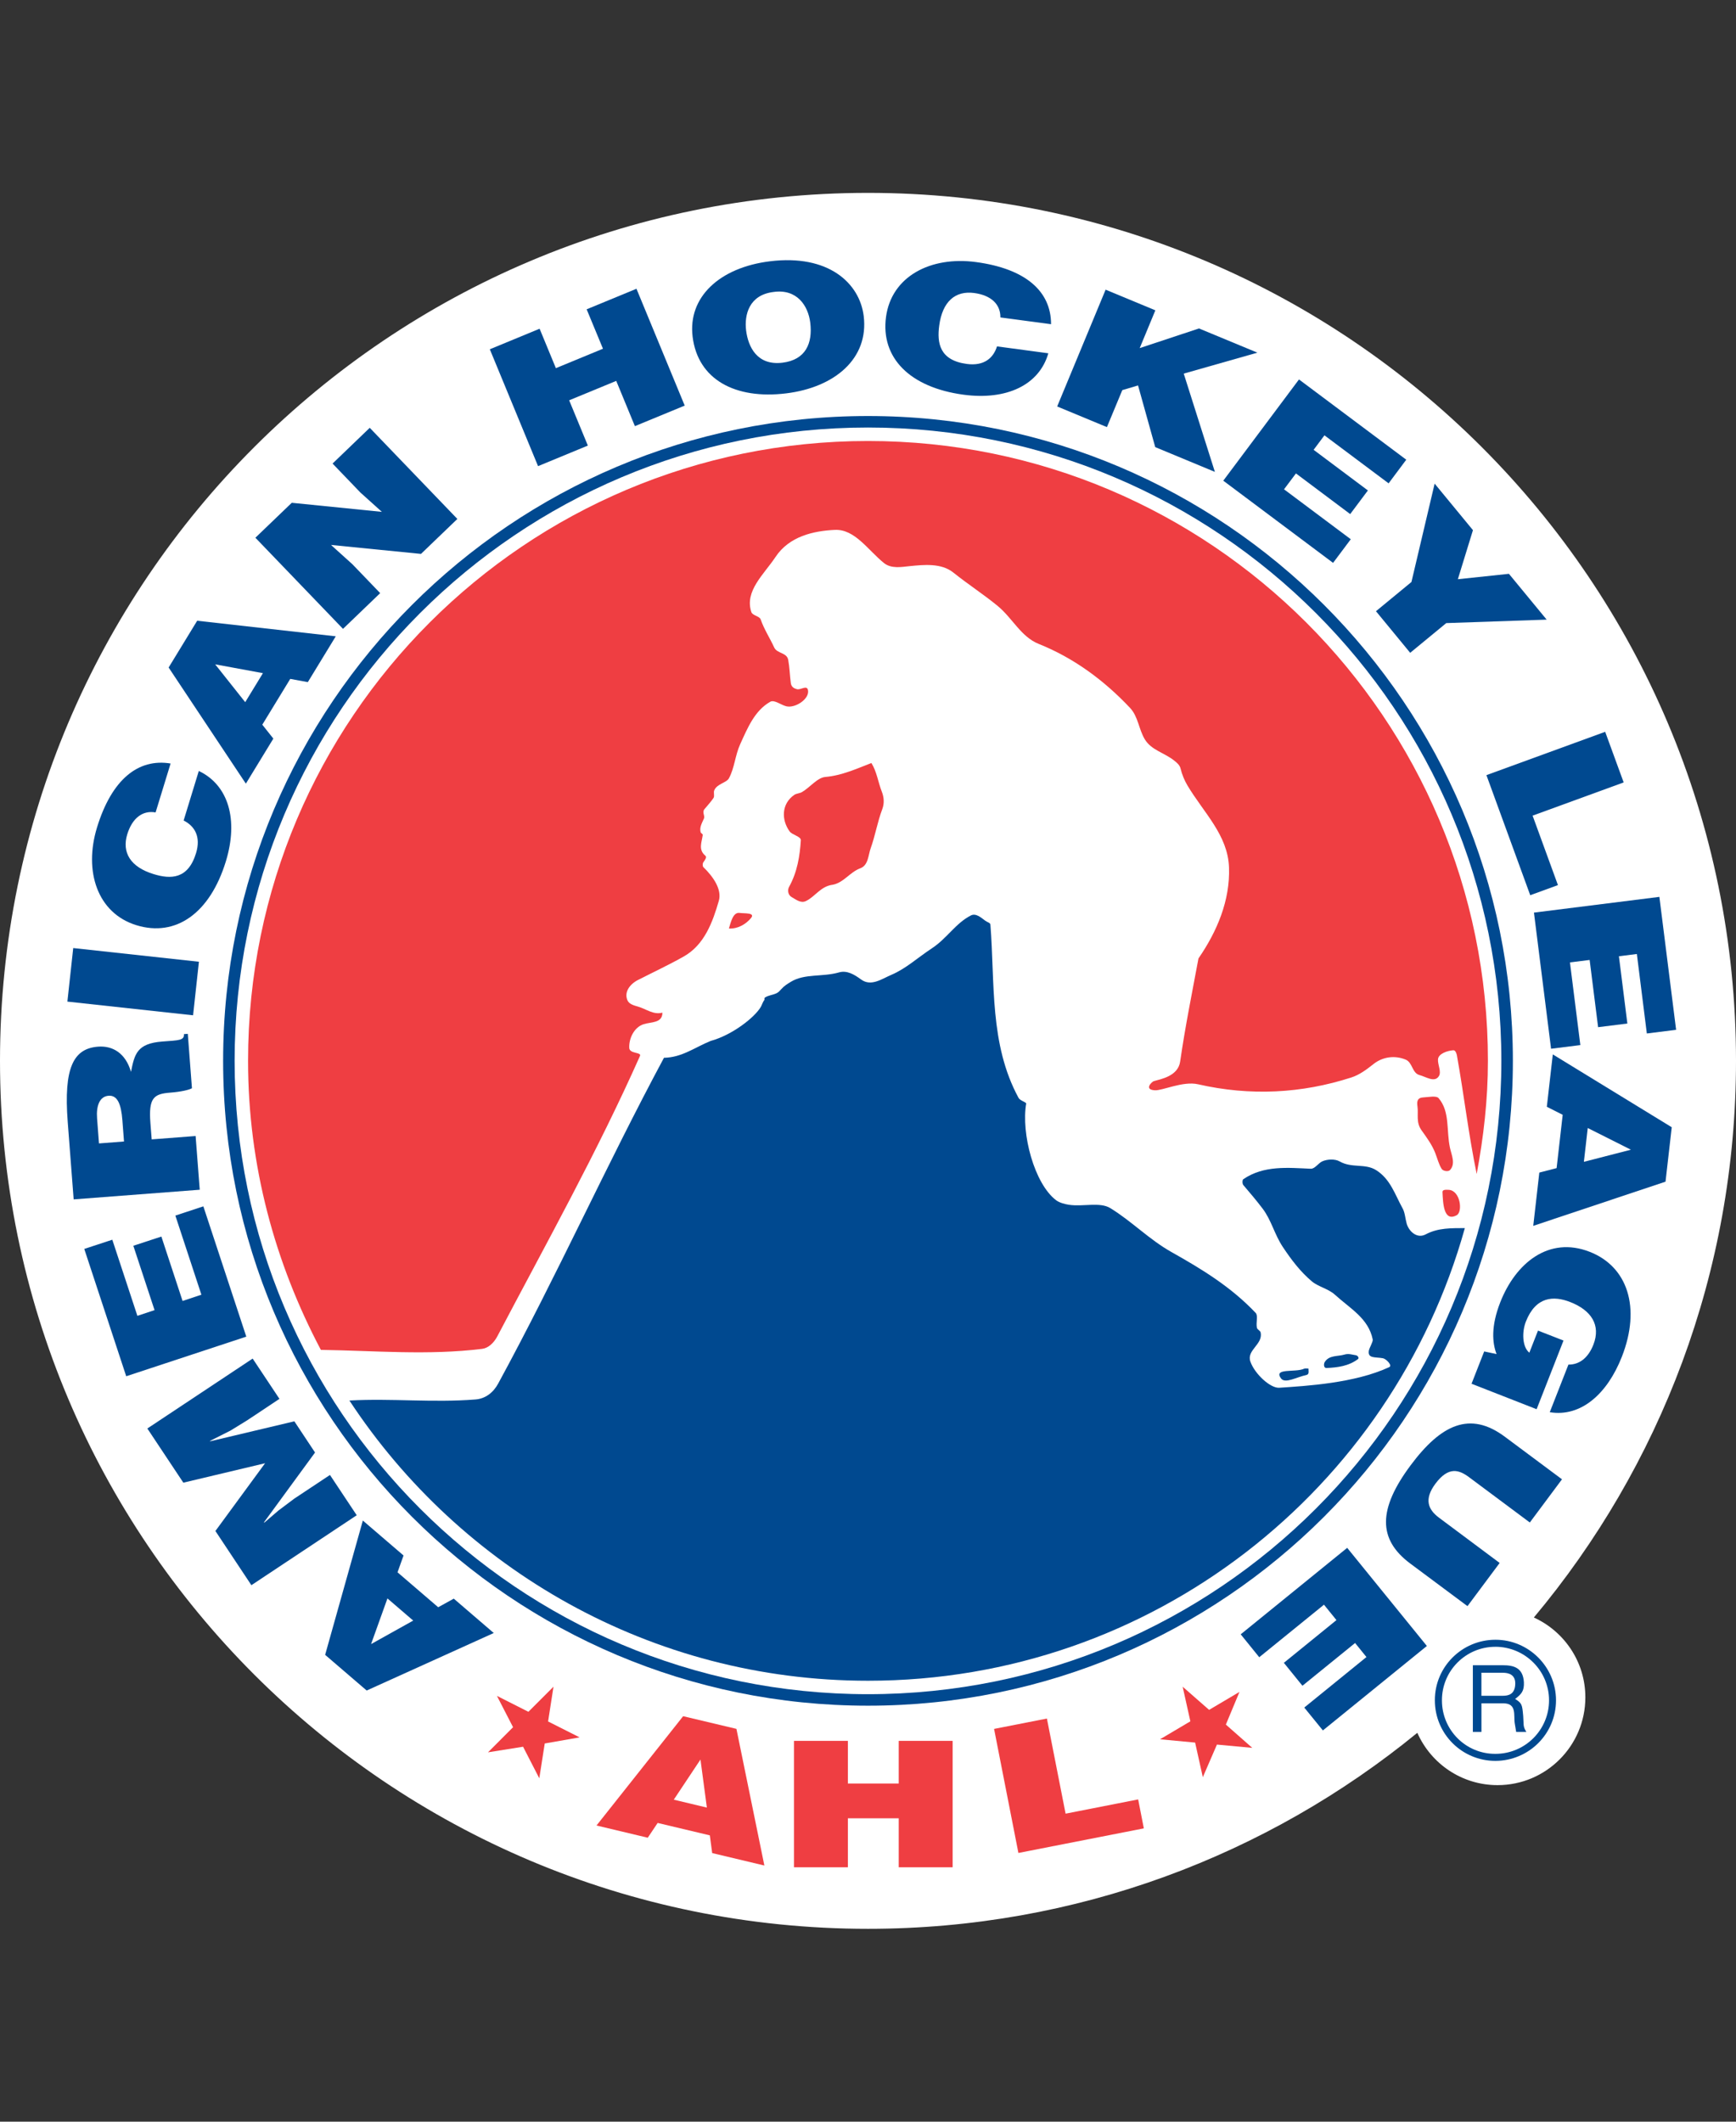 <?xml version="1.0" encoding="UTF-8"?><svg id="a" xmlns="http://www.w3.org/2000/svg" viewBox="0 0 72 88"><rect x="0" y="0" width="72" height="88" fill="#333333" stroke="none"/><path d="M63.616,67.088c5.231-6.25,8.384-14.3,8.384-23.088,0-19.882-16.117-36-36-36S0,24.118,0,44.001s16.117,35.999,36,35.999c8.645,0,16.576-3.05,22.783-8.129.565,1.278,1.842,2.17,3.328,2.17,2.01,0,3.641-1.63,3.641-3.641,0-1.473-.878-2.739-2.136-3.312h0Z" fill="#fff" fill-rule="evenodd"/><path d="M36,70.746c14.771,0,26.746-11.974,26.746-26.746s-11.975-26.745-26.746-26.745-26.746,11.974-26.746,26.745,11.974,26.746,26.746,26.746h0Z" fill="#004990" fill-rule="evenodd"/><path d="M36,70.269c14.507,0,26.268-11.761,26.268-26.269s-11.761-26.268-26.268-26.268-26.269,11.761-26.269,26.268,11.761,26.269,26.269,26.269h0Z" fill="#fff" fill-rule="evenodd"/><path d="M30.676,37.865c.196.028.669-.02.468.217-.206.246-.535.448-.914.43.077-.239.164-.688.446-.647h0Z" fill="#ef3e42" fill-rule="evenodd"/><path d="M34.507,36.7c-.479.076-.696.483-1.077.67-.213.106-.406-.052-.602-.165-.15-.088-.173-.293-.099-.425.341-.618.444-1.281.485-1.929.01-.157-.358-.22-.464-.366-.342-.468-.352-1.146.198-1.52.076-.052.228-.063.306-.108.349-.202.639-.602.979-.632.678-.058,1.29-.339,1.908-.578.227.365.276.792.432,1.189.089.225.112.479.019.725-.202.535-.29,1.091-.481,1.622-.105.293-.094.704-.43.83-.446.166-.696.613-1.174.689h0Z" fill="#ef3e42" fill-rule="evenodd"/><path d="M59.036,45.516c.226-.013.534-.081.631.033.475.558.315,1.328.468,2.05.068.315.243.667.004.93-.071.079-.287.047-.348-.05-.123-.199-.177-.434-.264-.655-.135-.345-.349-.634-.571-.946-.235-.332-.123-.656-.166-.978-.028-.204-.021-.37.246-.385h0Z" fill="#ef3e42" fill-rule="evenodd"/><path d="M54.085,56.77c.053-.023.123-.007.184-.007-.007.102.05.24-.097.27-.386.079-.871.369-1.042.14-.33-.445.594-.238.954-.402h0Z" fill="#004990" fill-rule="evenodd"/><path d="M55.765,56.182c.174-.052.318.008.472.029.072.011.146.113.083.16-.387.292-.849.348-1.301.369-.13.005-.121-.175-.076-.248.186-.294.531-.223.822-.31h0Z" fill="#004990" fill-rule="evenodd"/><path d="M60.083,49.35c.487.025.592.912.333,1.053-.546.295-.566-.504-.59-.956-.007-.113.145-.102.257-.097h0Z" fill="#ef3e42" fill-rule="evenodd"/><path d="M13.31,55.988c2.214.032,4.451.234,6.684-.042.257-.03.486-.244.631-.517,2.058-3.915,4.14-7.635,5.921-11.638.06-.16-.437-.076-.448-.328-.018-.399.206-.858.595-.982.309-.1.783-.038.78-.48-.374.1-.667-.15-1.007-.249-.158-.047-.37-.096-.443-.263-.145-.338.094-.666.434-.841.644-.33,1.268-.618,1.903-.977.863-.487,1.202-1.441,1.453-2.308.136-.475-.235-1.004-.641-1.397-.037-.037-.037-.152,0-.203.071-.097.153-.212.083-.27-.308-.258-.145-.558-.109-.866.005-.034-.078-.068-.089-.114-.052-.211.061-.379.141-.569.046-.108-.088-.254.02-.384.131-.159.262-.295.375-.464.053-.083-.011-.225.032-.32.115-.268.504-.309.603-.488.237-.428.259-.957.472-1.423.305-.669.598-1.393,1.248-1.759.164-.093.434.128.658.187.368.097.989-.306.903-.678-.049-.21-.304.013-.458-.03-.103-.029-.23-.077-.253-.258-.043-.325-.048-.633-.107-.957-.058-.314-.464-.255-.583-.518-.179-.392-.415-.744-.56-1.162-.047-.137-.338-.158-.386-.303-.292-.873.526-1.567,1.001-2.284.569-.861,1.579-1.083,2.46-1.125.831-.039,1.377.841,2.039,1.375.303.243.719.164,1.05.13.625-.063,1.329-.134,1.83.267.612.491,1.218.877,1.827,1.375.625.511.972,1.287,1.712,1.583,1.454.581,2.716,1.515,3.787,2.653.34.361.359.888.616,1.31.271.442.798.547,1.205.867.12.094.238.191.274.337.061.258.167.502.284.7.679,1.141,1.679,2.057,1.726,3.406.048,1.367-.497,2.656-1.267,3.771-.265,1.426-.549,2.818-.76,4.281-.088.608-.815.728-1.091.808-.074.021-.433.353.041.38.319.019,1.168-.392,1.792-.249,2.173.497,4.301.381,6.355-.281.342-.11.631-.327.929-.563.373-.295.875-.366,1.327-.179.29.119.264.559.575.641.273.073.62.321.798.052.123-.184-.046-.477-.032-.703.014-.231.378-.36.636-.378.087-.006.134.132.148.21.301,1.676.476,3.242.821,4.923.285-1.532.466-3.076.466-4.692,0-14.199-11.513-25.711-25.712-25.711s-25.711,11.512-25.711,25.711c0,4.34,1.123,8.403,3.021,11.988h0Z" fill="#ef3e42" fill-rule="evenodd"/><path d="M14.492,58.089c4.596,6.99,12.517,11.622,21.508,11.622,11.801,0,21.731-7.939,24.754-18.774-.55.004-1.103-.018-1.626.261-.36.192-.697-.129-.787-.448-.058-.204-.07-.453-.166-.627-.324-.584-.506-1.218-1.104-1.592-.457-.286-1.002-.07-1.509-.359-.193-.11-.503-.097-.716-.006-.166.071-.31.316-.481.309-.935-.04-1.946-.15-2.799.434-.046.032-.046.189.002.245.279.328.538.631.798.974.371.491.483,1.055.84,1.594.368.552.735,1.031,1.204,1.425.264.222.688.307.957.554.634.578,1.386.974,1.566,1.854.019.098-.141.346-.161.468-.051.332.265.253.585.312.139.027.402.302.261.368-1.432.667-3.435.78-4.564.856-.36.023-1.011-.563-1.195-1.086-.168-.478.529-.709.426-1.206-.016-.076-.138-.12-.155-.195-.048-.216.058-.5-.052-.618-1.018-1.073-2.204-1.8-3.496-2.526-.918-.517-1.637-1.269-2.529-1.818-.434-.268-1.126-.052-1.715-.14-.18-.027-.405-.089-.535-.188-.905-.683-1.458-2.768-1.241-4.017-.025-.058-.258-.119-.318-.229-1.212-2.233-.975-4.758-1.168-7.19-.006-.073-.136-.1-.214-.159-.184-.139-.392-.323-.599-.216-.639.329-.985.95-1.619,1.365-.584.384-1.072.841-1.677,1.097-.389.164-.837.499-1.254.192-.282-.207-.585-.389-.915-.294-.681.197-1.419.041-1.992.387-.148.091-.279.168-.4.305-.057.064-.117.132-.192.169-.161.079-.343.084-.496.187-.012.008-.026.105-.002.083-.066.057-.11.208-.161.299-.246.428-1.181,1.169-2.082,1.413-.667.273-1.191.685-1.935.699-2.391,4.454-4.414,8.984-6.877,13.514-.203.373-.526.625-.942.658-1.769.139-3.46-.052-5.224.043h0Z" fill="#004990" fill-rule="evenodd"/><polygon points="21.694 72.448 22.367 73.757 22.593 72.313 24.039 72.06 22.732 71.4 22.956 69.958 21.915 70.999 20.61 70.339 21.279 71.638 20.24 72.68 21.694 72.448 21.694 72.448" fill="#ef3e42" fill-rule="evenodd"/><polygon points="50.472 72.359 51.938 72.495 50.842 71.53 51.407 70.174 50.147 70.919 49.05 69.958 49.37 71.394 48.112 72.139 49.567 72.276 49.887 73.711 50.472 72.359 50.472 72.359" fill="#ef3e42" fill-rule="evenodd"/><polygon points="32.93 77.448 32.93 72.205 35.165 72.205 35.165 73.974 37.275 73.974 37.275 72.205 39.51 72.205 39.51 77.448 37.275 77.448 37.275 75.416 35.165 75.416 35.165 77.448 32.93 77.448 32.93 77.448" fill="#ef3e42" fill-rule="evenodd"/><path d="M24.74,75.715l3.593-4.533,2.21.525,1.159,5.668-2.164-.516-.098-.735-2.164-.515-.41.613-2.127-.507h0ZM29.053,72.978l-1.108,1.666,1.372.328-.265-1.994h0Z" fill="#ef3e42" fill-rule="evenodd"/><polygon points="42.238 76.854 41.229 71.709 43.42 71.279 44.195 75.224 47.205 74.633 47.44 75.834 42.238 76.854 42.238 76.854" fill="#ef3e42" fill-rule="evenodd"/><path d="M20.477,67.732l-5.269,2.385-1.723-1.48,1.564-5.57,1.688,1.449-.25.698,1.687,1.449.646-.357,1.658,1.425h0ZM15.39,68.191l1.748-.975-1.069-.919-.679,1.894h0Z" fill="#004990" fill-rule="evenodd"/><polygon points="14.795 62.847 10.426 65.748 8.934 63.5 10.994 60.69 7.604 61.496 6.111 59.249 10.479 56.349 11.59 58.02 10.256 58.907 9.56 59.335 8.708 59.765 8.719 59.779 12.208 58.951 13.066 60.245 10.949 63.139 10.961 63.155 11.551 62.649 12.205 62.158 13.685 61.176 14.795 62.847 14.795 62.847" fill="#004990" fill-rule="evenodd"/><polygon points="10.215 55.439 5.235 57.082 3.495 51.801 4.658 51.419 5.698 54.576 6.41 54.34 5.53 51.67 6.693 51.288 7.572 53.959 8.353 53.7 7.273 50.418 8.434 50.035 10.215 55.439 10.215 55.439" fill="#004990" fill-rule="evenodd"/><path d="M6.291,47.257l1.822-.139.171,2.228-5.229.4-.246-3.209c-.174-2.265.241-3.047,1.258-3.125.603-.046,1.138.264,1.366,1.044.147-.733.245-1.177,1.298-1.257.683-.052.918-.043.897-.307l.161-.012.172,2.256c-.113.066-.442.148-.906.183-.682.052-.896.22-.817,1.258l.053.68h0ZM5.143,47.344l-.067-.877c-.052-.69-.212-1.048-.575-1.019-.371.029-.515.418-.475.938l.079,1.039,1.038-.08h0Z" fill="#004990" fill-rule="evenodd"/><polygon points="8.008 42.111 2.795 41.543 3.037 39.322 8.25 39.89 8.008 42.111 8.008 42.111" fill="#004990" fill-rule="evenodd"/><path d="M6.455,33.697c-.541-.098-.971.237-1.177.906-.229.752.126,1.356,1.093,1.652.704.216,1.426.22,1.759-.867.211-.688-.058-1.127-.514-1.356l.629-2.055c1.237.588,1.649,2.03,1.122,3.751-.661,2.154-2.077,3.147-3.707,2.647-1.622-.497-2.193-2.237-1.636-4.057.61-1.992,1.711-2.872,3.051-2.65l-.622,2.029h0Z" fill="#004990" fill-rule="evenodd"/><path d="M10.197,32.503l-3.203-4.817,1.184-1.94,5.748.646-1.159,1.9-.729-.134-1.159,1.899.458.578-1.14,1.868h0ZM8.925,27.555l1.245,1.569.735-1.204-1.98-.365h0Z" fill="#004990" fill-rule="evenodd"/><polygon points="15.838 21.23 14.948 20.429 13.793 19.227 15.335 17.744 18.969 21.524 17.46 22.974 13.728 22.602 14.617 23.404 15.768 24.601 14.226 26.083 10.592 22.303 12.101 20.854 15.838 21.23 15.838 21.23" fill="#004990" fill-rule="evenodd"/><polygon points="22.316 19.334 20.315 14.487 22.38 13.634 23.055 15.27 25.008 14.464 24.331 12.829 26.397 11.977 28.398 16.823 26.332 17.675 25.558 15.798 23.606 16.603 24.381 18.481 22.316 19.334 22.316 19.334" fill="#004990" fill-rule="evenodd"/><path d="M35.822,13.109c.217,1.77-1.21,2.959-3.212,3.206-2.123.261-3.666-.576-3.884-2.347-.202-1.634,1.105-2.872,3.21-3.131,2.415-.298,3.717.899,3.886,2.272h0ZM30.945,13.71c.083.665.448,1.464,1.51,1.333.958-.118,1.255-.801,1.15-1.661-.088-.708-.556-1.413-1.531-1.271-1.005.124-1.21.942-1.129,1.599h0Z" fill="#004990" fill-rule="evenodd"/><path d="M41.491,13.166c.007-.55-.392-.92-1.086-1.013-.779-.105-1.316.345-1.451,1.348-.098.729.016,1.443,1.143,1.594.712.096,1.102-.242,1.253-.728l2.129.286c-.377,1.316-1.732,1.957-3.516,1.718-2.233-.3-3.442-1.535-3.216-3.224.225-1.682,1.848-2.53,3.734-2.277,2.064.277,3.113,1.218,3.111,2.577l-2.102-.281h0Z" fill="#004990" fill-rule="evenodd"/><polygon points="45.855 12.015 47.918 12.871 47.269 14.438 49.728 13.623 52.15 14.627 49.095 15.496 50.387 19.572 47.913 18.545 47.2 15.987 46.547 16.181 45.909 17.715 43.846 16.859 45.855 12.015 45.855 12.015" fill="#004990" fill-rule="evenodd"/><polygon points="50.735 19.937 53.875 15.738 58.324 19.067 57.592 20.047 54.931 18.056 54.482 18.657 56.733 20.342 55.999 21.322 53.749 19.636 53.255 20.295 56.023 22.366 55.289 23.346 50.735 19.937 50.735 19.937" fill="#004990" fill-rule="evenodd"/><polygon points="58.487 27.076 57.068 25.351 58.539 24.139 59.501 20.059 61.09 21.989 60.464 24.024 62.582 23.8 64.147 25.7 59.983 25.844 58.487 27.076 58.487 27.076" fill="#004990" fill-rule="evenodd"/><polygon points="61.649 32.15 66.574 30.353 67.341 32.452 63.564 33.83 64.615 36.711 63.466 37.13 61.649 32.15 61.649 32.15" fill="#004990" fill-rule="evenodd"/><polygon points="63.62 37.852 68.822 37.199 69.516 42.713 68.302 42.865 67.888 39.568 67.144 39.662 67.494 42.452 66.281 42.604 65.93 39.815 65.113 39.917 65.544 43.346 64.33 43.498 63.62 37.852 63.62 37.852" fill="#004990" fill-rule="evenodd"/><path d="M64.402,43.733l4.933,3.021-.258,2.257-5.486,1.833.252-2.21.717-.185.252-2.211-.658-.333.248-2.173h0ZM67.639,47.685l-1.788-.899-.16,1.402,1.949-.502h0Z" fill="#004990" fill-rule="evenodd"/><path d="M61.031,57.394l.525-1.341.513.109c-.177-.465-.237-1.15.153-2.146.634-1.623,2.012-2.761,3.713-2.094,1.56.61,2.135,2.299,1.33,4.354-.598,1.525-1.688,2.511-2.989,2.297l.774-1.975c.459.007.825-.287,1.035-.825.321-.82-.097-1.431-.958-1.768-.69-.271-1.432-.236-1.843.813-.166.423-.153,1.048.145,1.287l.359-.917,1.058.413-1.115,2.848-2.699-1.056h0Z" fill="#004990" fill-rule="evenodd"/><path d="M64.784,61.355l-1.335,1.792-2.516-1.875c-.415-.309-.85-.468-1.4.267-.48.646-.306,1.07.15,1.41l2.515,1.877-1.335,1.791-2.377-1.77c-1.347-1.006-1.332-2.258.02-4.073,1.261-1.692,2.46-2.263,3.907-1.183l2.371,1.766h0Z" fill="#004990" fill-rule="evenodd"/><polygon points="55.874 64.199 59.179 68.269 54.866 71.772 54.094 70.823 56.673 68.728 56.202 68.146 54.018 69.919 53.248 68.968 55.429 67.196 54.911 66.557 52.227 68.736 51.458 67.786 55.874 64.199 55.874 64.199" fill="#004990" fill-rule="evenodd"/><path d="M62.024,73.035c-1.392,0-2.514-1.121-2.514-2.512-.005-1.383,1.122-2.512,2.514-2.512,1.383,0,2.511,1.13,2.511,2.512,0,1.391-1.128,2.506-2.511,2.512h0ZM62.017,68.303c-1.223,0-2.221.997-2.213,2.228,0,1.223.99,2.221,2.221,2.212,1.223,0,2.221-.989,2.221-2.221,0-1.223-.998-2.22-2.228-2.22h0ZM61.085,69.068h1.237c.43,0,.845.079.881.706.015.357-.094.487-.363.691.283.183.291.227.334.707.029.363-.021.423.132.663h-.423l-.058-.35c-.058-.328.102-.837-.473-.837h-.91v1.187h-.356v-2.767h0ZM61.441,69.38v.955h.888c.242,0,.474-.067.511-.423.05-.473-.291-.532-.511-.532h-.888Z" fill="#004990" fill-rule="evenodd"/></svg>